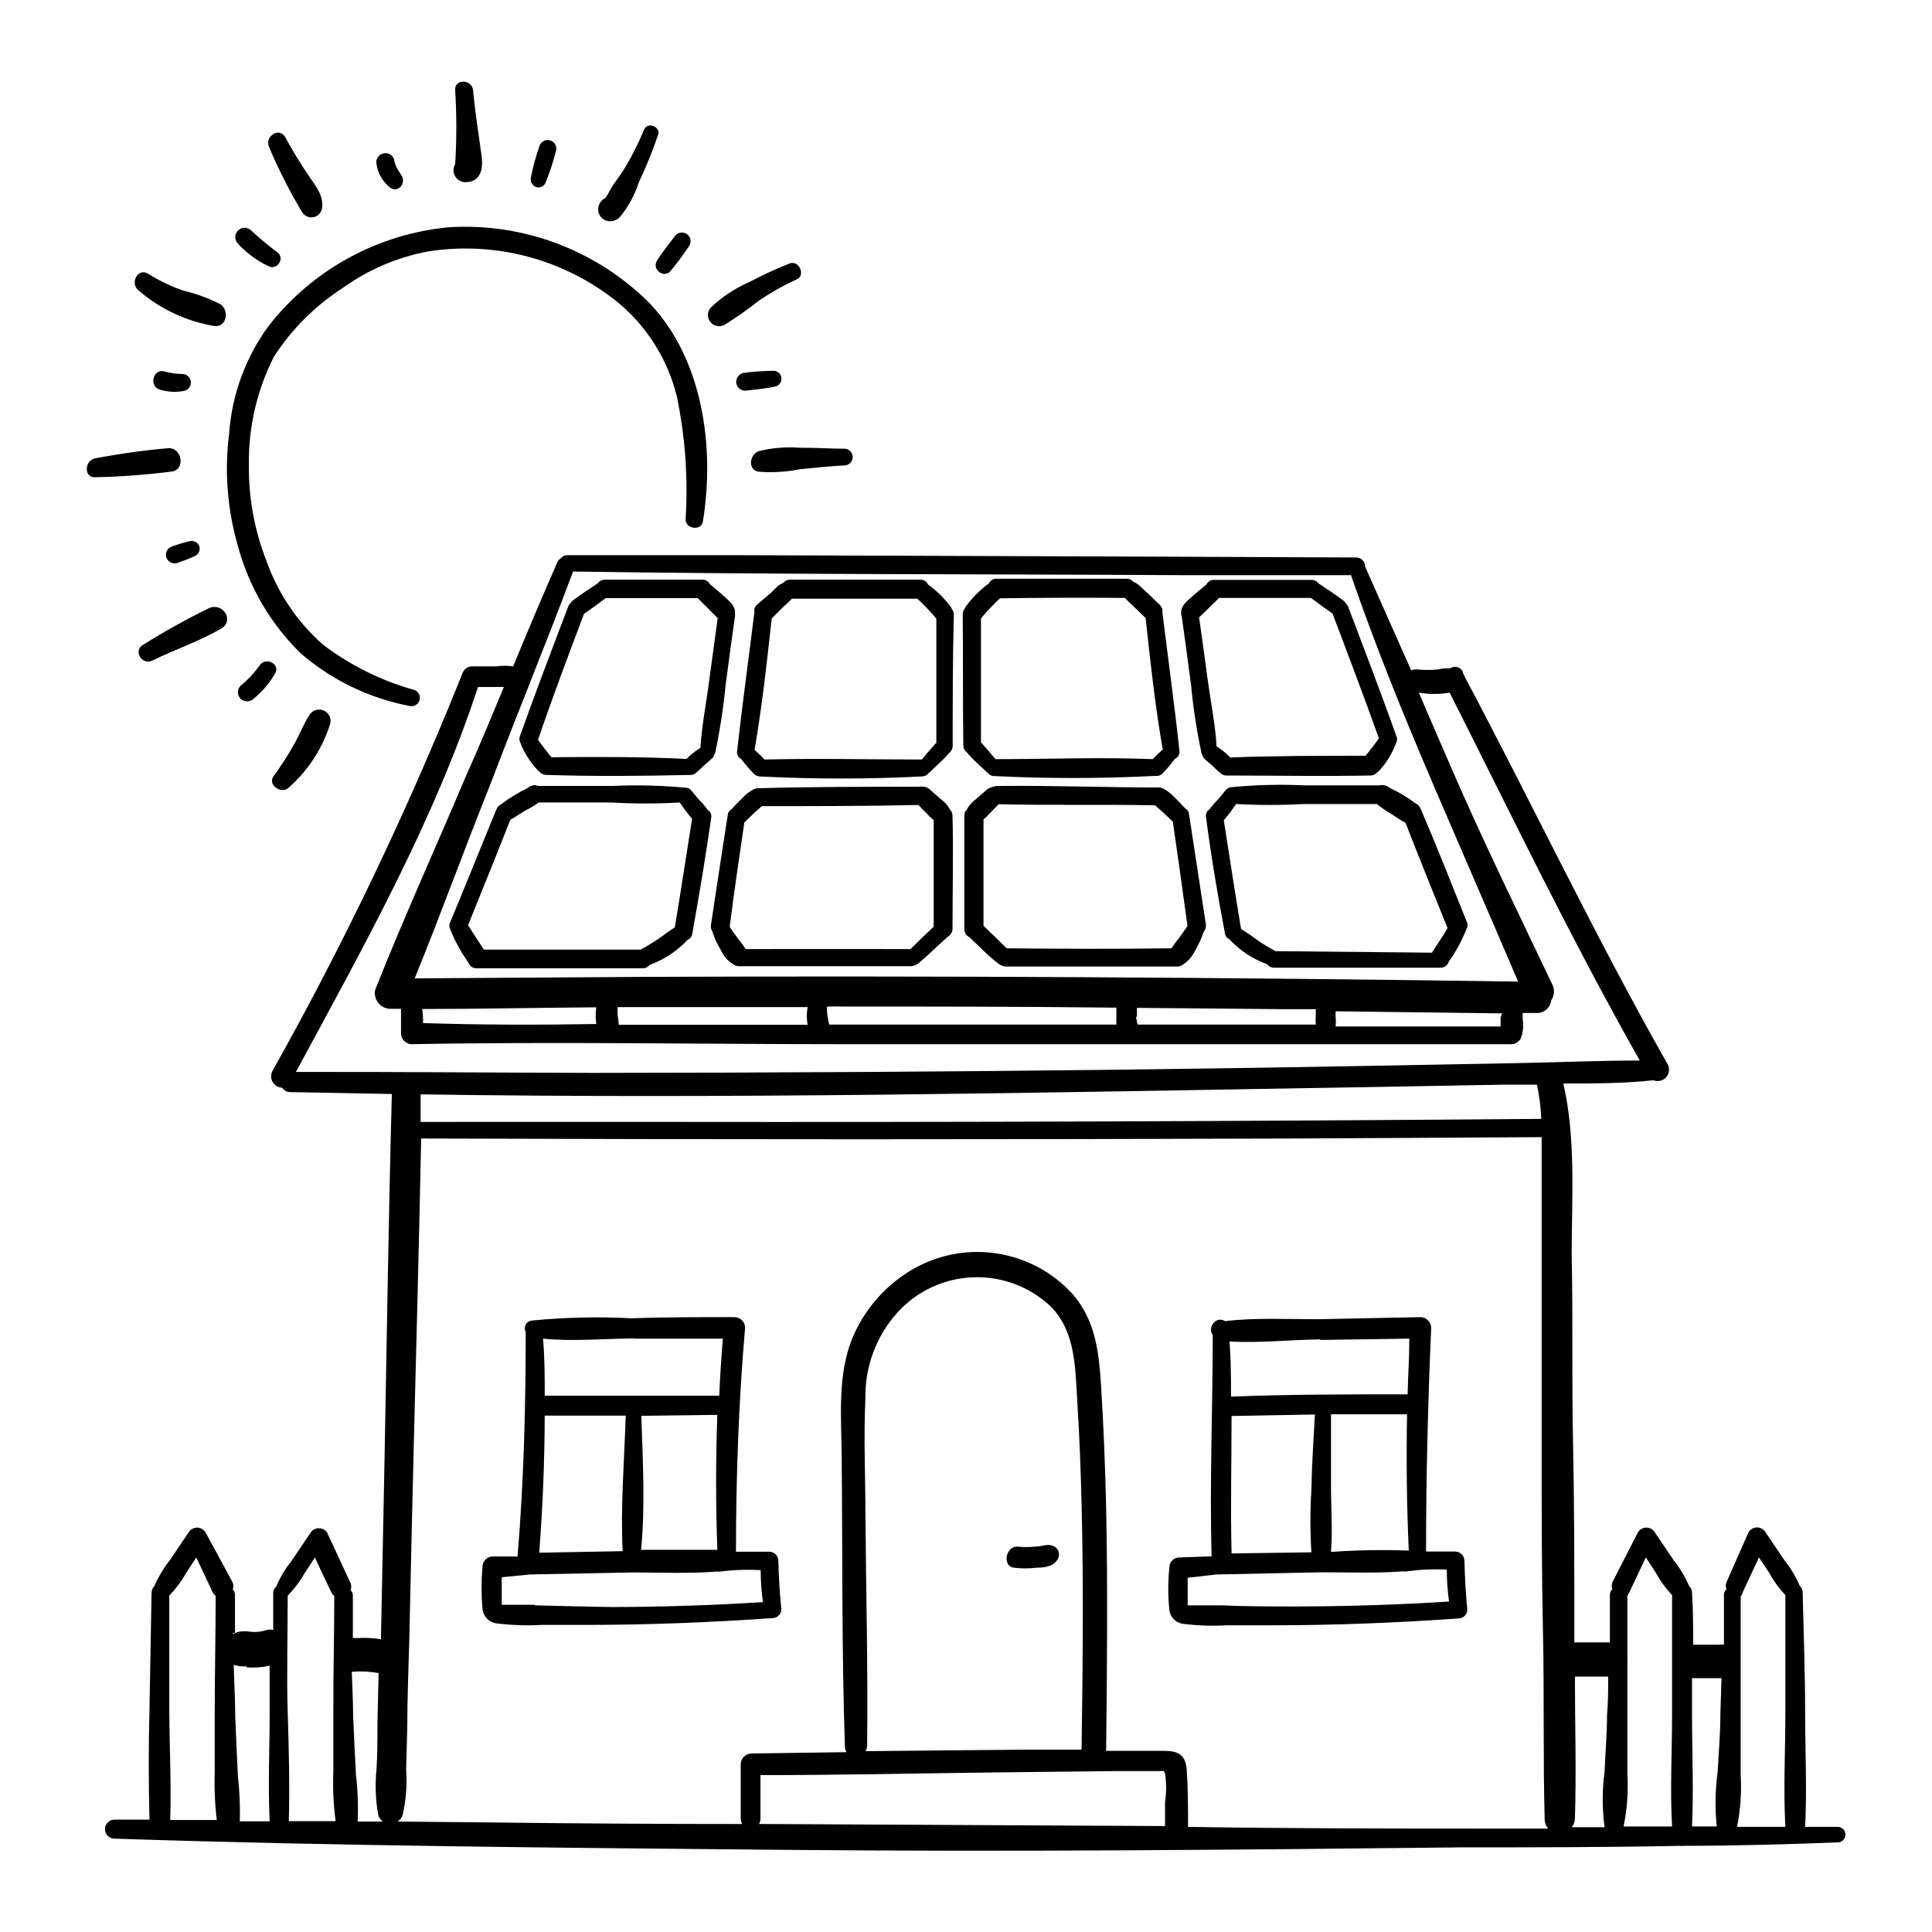 <?xml version="1.0" encoding="UTF-8"?>
<!-- Uploaded to: SVG Repo, www.svgrepo.com, Generator: SVG Repo Mixer Tools -->
<svg fill="#000000" width="800px" height="800px" version="1.1" viewBox="144 144 512 512" xmlns="http://www.w3.org/2000/svg">
 <g>
  <path d="m340.4 345.13c1.059 1.395 2.203 2.727 3.426 3.981 0.398 0.379 0.914 0.609 1.461 0.656 14.348 0.73 28.727 0.73 43.074 0 0.695-0.016 1.348-0.352 1.766-0.906l0.402-0.352 2.973-2.82v-0.004c0.758-0.688 1.465-1.43 2.117-2.215 0.551-0.441 0.867-1.109 0.855-1.816 0-11.586 0-23.176 0.301-34.762 0.012-0.531-0.164-1.051-0.504-1.461-0.086-0.234-0.203-0.453-0.352-0.656-1.691-2.254-3.711-4.242-5.996-5.894-0.367-0.801-1.184-1.297-2.066-1.258h-34.41c-0.723-0.035-1.418 0.281-1.863 0.855-0.531 0.203-1.027 0.492-1.461 0.855l-1.863 1.812-3.68 3.125c-0.305 0.289-0.531 0.656-0.652 1.059-0.031 0.285-0.031 0.574 0 0.855-1.512 12.293-3.223 24.586-4.586 36.879-0.152 0.852 0.281 1.695 1.059 2.066zm11.184-40.305c0.805-0.668 1.562-1.391 2.266-2.164h33.25 0.004c1.793 1.648 3.477 3.418 5.039 5.289v32.898c-0.656 0.605-1.211 1.359-1.715 1.914-0.504 0.555-1.41 1.664-2.117 2.519-13.855 0-27.859-0.352-41.715 0-0.805-0.906-1.715-1.715-2.621-2.57 1.965-11.488 3.273-23.176 4.535-34.812z"/>
  <path d="m263.32 390.27c1.223 3.109 2.832 6.055 4.785 8.77 0.297 0.961 1.207 1.605 2.215 1.559h44.082 0.004c0.699 0 1.355-0.336 1.762-0.906 3.844-1.379 7.297-3.66 10.078-6.648 0.652-0.266 1.113-0.863 1.207-1.562 1.812-10.078 3.578-20.555 5.039-30.934 0.102-0.773-0.277-1.531-0.957-1.914-0.586-0.875-1.262-1.684-2.016-2.418-0.805-0.855-1.512-1.762-2.266-2.672l-0.352-0.352h-0.004c-0.234-0.223-0.535-0.363-0.855-0.402-6.578-0.648-13.195-0.816-19.801-0.504h-19.699c-0.551-0.297-1.211-0.297-1.762 0-0.363 0.09-0.695 0.281-0.957 0.555-2.473 1.191-4.816 2.625-7.004 4.281-0.574 0.281-1.023 0.766-1.258 1.359-4.18 10.078-8.16 20.152-12.242 29.875-0.324 0.598-0.324 1.316 0 1.914zm23.477-33.605h19.297v0.004c6.004 0.352 12.027 0.352 18.035 0l1.664 2.316c0.402 0.504 0.754 1.008 1.16 1.461l0.453 0.504c-1.512 9.621-2.973 19.246-4.586 28.867-1.41 0.754-2.672 1.863-4.031 2.769v0.004c-1.613 1.129-3.297 2.156-5.039 3.07h-41.562c-1.309-2.215-2.82-4.281-4.133-6.5 3.727-9.27 7.508-18.539 11.184-27.91 1.258-0.656 2.469-1.562 3.727-2.316h0.004c1.332-0.656 2.613-1.414 3.828-2.266z"/>
  <path d="m395.82 358.64c-0.617-1.164-1.496-2.164-2.57-2.922l-2.922-2.57c-0.434-0.414-1.012-0.648-1.609-0.656-0.352-0.082-0.711-0.082-1.059 0-14.309 0-28.617 0-42.926 0.402-0.469 0.027-0.926 0.184-1.309 0.457-1 0.559-1.898 1.27-2.672 2.113-1.008 0.957-1.965 1.965-2.871 2.973-0.566 0.277-0.949 0.832-1.008 1.461-1.512 9.672-2.988 19.348-4.434 29.02-0.156 0.676-0.031 1.387 0.352 1.965 0.555 1.773 1.336 3.465 2.32 5.039 0.699 1.57 1.883 2.875 3.375 3.727 0.379 0.277 0.84 0.418 1.309 0.406h45.594c0.367 0 0.73-0.086 1.059-0.254 0.375-0.105 0.719-0.293 1.008-0.555 2.621-2.215 5.039-4.637 7.707-7.004 0.793-0.43 1.277-1.266 1.262-2.164 0-10.078 0.25-20.152 0-29.977-0.016-0.547-0.23-1.066-0.605-1.461zm-54.211 36.879c-0.535-0.844-1.125-1.648-1.762-2.418-0.855-1.16-1.715-2.266-2.469-3.477 1.16-9.219 2.519-18.438 3.879-27.66l2.871-2.769c0.555-0.504 1.211-1.008 1.762-1.562 13.855 0 27.711 0 41.516-0.301 0.707 0.754 1.41 1.512 2.168 2.215 0.57 0.652 1.195 1.262 1.863 1.812v28.215c-2.066 1.965-4.133 3.93-6.144 5.945-14.613-0.051-29.172 0-43.684 0z"/>
  <path d="m286.39 348c0.145 0.195 0.336 0.348 0.555 0.453 0.441 0.582 1.133 0.918 1.863 0.91 12.695 0.402 25.191 0.301 38.137 0 0.633 0.016 1.238-0.242 1.664-0.707 0.672-0.547 1.312-1.137 1.914-1.762l2.117-1.863v-0.004c0.285-0.203 0.48-0.512 0.555-0.855 0.164-0.207 0.285-0.445 0.352-0.703 1.254-5.977 2.18-12.012 2.769-18.09 0.805-6.047 1.613-12.09 2.469-18.137v-0.352c0.023-0.199 0.023-0.402 0-0.605 0-1.863-1.664-3.125-2.922-4.281-1.258-1.16-2.469-2.117-3.727-3.176-0.383-0.781-1.199-1.258-2.066-1.207h-25.746c-0.754-0.012-1.469 0.344-1.914 0.957-2.168 1.41-4.332 2.871-6.449 4.434-0.289 0.23-0.543 0.5-0.754 0.805-0.297 0.277-0.523 0.625-0.656 1.008-4.332 11.336-8.613 22.621-12.695 34.059-0.289 0.586-0.289 1.277 0 1.863 1.043 2.684 2.582 5.144 4.535 7.254zm12.395-41.363c1.965-1.309 3.879-2.719 5.742-4.133h24.383l3.375 3.375c0.605 0.605 1.211 1.309 1.914 1.914l-2.266 16.629c-0.754 5.894-1.965 11.891-2.316 17.785-1.355 0.801-2.594 1.785-3.68 2.922-11.891-0.605-23.93-0.555-35.82-0.453-1.211-1.512-2.418-3.023-3.527-4.637 3.879-11.434 8.062-22.418 12.191-33.398z"/>
  <path d="m457.18 307.4c0.855 6.047 1.664 12.09 2.469 18.137 0.566 6.078 1.492 12.117 2.773 18.086 0.047 0.254 0.148 0.496 0.301 0.707 0.105 0.328 0.297 0.625 0.555 0.855l2.168 1.863c0.59 0.641 1.227 1.23 1.914 1.766 0.422 0.465 1.031 0.723 1.66 0.703 12.695 0 25.191 0.25 38.137 0h0.004c0.727 0.008 1.418-0.328 1.863-0.906 0.219-0.105 0.406-0.262 0.555-0.453 1.949-2.137 3.453-4.637 4.434-7.356 0.312-0.582 0.312-1.281 0-1.863-4.082-11.438-8.414-22.723-12.695-34.059-0.148-0.379-0.371-0.719-0.656-1.008-0.211-0.305-0.465-0.574-0.758-0.805-2.117-1.562-4.281-3.023-6.449-4.434h0.004c-0.457-0.629-1.191-0.988-1.965-0.957h-25.746c-0.855-0.043-1.648 0.434-2.016 1.207-1.258 1.059-2.57 2.066-3.777 3.176-1.211 1.109-3.023 2.418-2.922 4.281v0.605zm6.449-1.562 3.426-3.375h24.383c1.863 1.41 3.777 2.82 5.691 4.133 4.18 10.984 8.312 21.965 12.293 33.051-1.109 1.613-2.316 3.125-3.527 4.637-11.941 0-23.93 0-35.871 0.453l0.004-0.004c-1.078-1.125-2.297-2.109-3.625-2.922-0.352-5.894-1.562-11.891-2.367-17.785-0.805-5.894-1.461-10.934-2.266-16.426l-0.004 0.004c0.652-0.555 1.277-1.145 1.863-1.766z"/>
  <path d="m399.29 341.55c0 0.715 0.336 1.387 0.906 1.816 0.648 0.773 1.34 1.516 2.066 2.215l3.023 2.82v0.004c0.098 0.141 0.238 0.246 0.402 0.301 0.395 0.59 1.055 0.945 1.762 0.957 14.301 0.707 28.629 0.691 42.926-0.051h0.605c0.379-0.094 0.727-0.285 1.008-0.555 1.23-1.23 2.359-2.562 3.375-3.981 0.797-0.309 1.289-1.113 1.211-1.965-1.309-12.293-3.023-24.586-4.535-36.879 0.027-0.285 0.027-0.57 0-0.855-0.164-0.383-0.383-0.742-0.656-1.059l-3.578-3.426-1.812-1.66c-0.453-0.453-1.004-0.797-1.613-1.008-0.449-0.566-1.141-0.887-1.863-0.859h-34.461c-0.863-0.016-1.652 0.477-2.016 1.262-2.312 1.691-4.352 3.731-6.043 6.047-0.148 0.199-0.266 0.418-0.355 0.652-0.344 0.406-0.523 0.93-0.504 1.461 0.102 11.59 0 23.176 0.152 34.762zm42.824-39.094c0.699 0.762 1.441 1.484 2.215 2.168l3.273 3.176c1.258 11.637 2.519 23.328 4.535 34.812-0.906 0.855-1.812 1.664-2.672 2.57-13.805-0.555-27.809 0-41.664 0l-2.117-2.519c-0.555-0.555-1.109-1.309-1.715-1.914v-32.898l0.008-0.004c1.574-1.859 3.254-3.625 5.035-5.289 11.137-0.152 22.016-0.203 33.102-0.102z"/>
  <path d="m463.53 388.71c-1.477-9.672-2.957-19.348-4.434-29.02-0.074-0.625-0.449-1.172-1.008-1.461-0.957-1.008-1.863-2.016-2.871-2.973-0.77-0.844-1.672-1.559-2.668-2.117-0.391-0.262-0.844-0.418-1.312-0.453-14.309 0-28.668-0.555-42.977-0.402h0.004c-0.926 0.098-1.816 0.391-2.621 0.855l-2.922 2.57c-1.074 0.758-1.953 1.758-2.57 2.922-0.406 0.414-0.625 0.98-0.602 1.562v29.977c-0.008 0.91 0.5 1.746 1.309 2.164 2.57 2.367 5.039 5.039 7.707 7.004 0.281 0.27 0.629 0.461 1.008 0.555 0.328 0.164 0.691 0.254 1.059 0.25h45.344c0.469 0.004 0.926-0.137 1.309-0.402 1.469-0.883 2.641-2.18 3.375-3.727 0.949-1.594 1.727-3.281 2.32-5.039 0.5-0.641 0.703-1.469 0.551-2.266zm-52.746 6.598c-2.016-2.016-4.082-3.981-6.144-5.945v-28.215l-0.004 0.004c0.66-0.566 1.281-1.172 1.863-1.816l2.168-2.215c13.805 0.352 27.66 0 41.465 0.301 0.555 0.555 1.258 1.109 1.762 1.562l2.922 2.769c1.344 9.238 2.637 18.457 3.879 27.66-0.805 1.211-1.664 2.316-2.469 3.477-0.641 0.766-1.23 1.574-1.762 2.418-14.609 0.203-29.273 0.152-43.68 0z"/>
  <path d="m512.25 352.79c-0.723-0.652-1.727-0.898-2.668-0.656h-19.699c-6.621-0.312-13.254-0.145-19.852 0.504-0.305 0.051-0.582 0.191-0.805 0.402-0.156 0.09-0.293 0.211-0.402 0.352-0.707 0.906-1.461 1.812-2.215 2.672h-0.004c-0.754 0.746-1.445 1.555-2.066 2.418-0.668 0.395-1.043 1.145-0.957 1.914 1.359 10.379 3.074 20.656 5.039 30.934 0.094 0.688 0.531 1.273 1.16 1.562 2.769 3 6.227 5.285 10.074 6.652 0.402 0.574 1.062 0.914 1.766 0.906h44.082c1.008 0.043 1.918-0.598 2.215-1.562 1.941-2.715 3.531-5.66 4.738-8.766 0.359-0.605 0.359-1.359 0-1.965-4.031-10.078-8.012-20.152-12.191-29.875v-0.004c-0.242-0.605-0.711-1.098-1.312-1.359-2.144-1.617-4.461-3.004-6.902-4.129zm-30.23 43.277h0.004c-1.738-0.93-3.422-1.953-5.039-3.074-1.309-1-2.672-1.922-4.082-2.773-1.613-9.574-3.074-19.246-4.586-28.867l0.301-0.352c0.453-0.504 0.855-1.059 1.309-1.613l1.664-2.316h0.004c6.008 0.328 12.027 0.328 18.035 0h19.246c1.219 0.992 2.519 1.887 3.879 2.668 1.258 0.754 2.418 1.664 3.727 2.316 3.629 9.371 7.406 18.641 11.133 27.91-1.258 2.215-2.769 4.281-4.133 6.5z"/>
  <path d="m330.27 282.21c3.223-19.648 0-43.023-14.105-57.836-14.012-14.023-33.363-21.363-53.152-20.152-18.883 1.754-36.207 11.234-47.859 26.199-6.098 8.328-9.715 18.215-10.43 28.516-1.25 9.77-0.516 19.691 2.164 29.168 2.852 11.02 8.652 21.055 16.777 29.02 8.297 7.168 18.344 12 29.121 14.008 1.094 0.133 2.121-0.555 2.41-1.617 0.293-1.062-0.242-2.176-1.25-2.617-8.797-2.453-17.051-6.535-24.336-12.039-6.887-6.086-12.094-13.84-15.113-22.52-3.113-8.031-4.652-16.582-4.535-25.191-0.145-9.953 2.141-19.793 6.652-28.668 4.727-7.281 10.941-13.48 18.238-18.188 6.754-4.848 14.496-8.148 22.668-9.672 17.973-2.797 36.285 2.164 50.383 13.652 7.609 6.359 13.008 14.965 15.418 24.586 2.269 10.773 3.066 21.809 2.367 32.797-0.051 2.469 4.129 3.176 4.582 0.555z"/>
  <path d="m345.03 269.01c3.66 0.281 7.336 0.059 10.934-0.656 3.93-0.402 7.809-0.805 11.789-1.008 1.227 0 2.219-0.992 2.219-2.215s-0.992-2.219-2.219-2.219c-3.93 0-7.859-0.301-11.789-0.25-3.668-0.285-7.359 0.023-10.934 0.906-2.316 0.855-3.019 4.938 0 5.441z"/>
  <path d="m355.16 218.02c2.367-1.059 0.656-5.039-1.812-4.231v-0.004c-3.734 1.484-7.383 3.164-10.934 5.039-3.719 1.637-7.129 3.902-10.078 6.699-0.93 1.066-0.98 2.637-0.125 3.758 0.852 1.125 2.379 1.492 3.652 0.879 3.223-1.973 6.316-4.144 9.27-6.5 3.18-2.156 6.531-4.047 10.027-5.641z"/>
  <path d="m314.7 178.32c-1.426 3.477-3.109 6.844-5.039 10.074-0.957 1.613-2.117 3.125-3.223 4.684-0.402 0.605-1.359 2.57-2.016 3.375v0.004c-1.414 0.703-2.164 2.285-1.812 3.828 0.27 0.961 0.969 1.746 1.895 2.121 0.93 0.375 1.977 0.297 2.84-0.207 0.355-0.133 0.668-0.359 0.906-0.656 2.25-2.723 3.961-5.852 5.039-9.219 1.922-4.027 3.602-8.168 5.039-12.395 1.059-2.164-2.621-3.879-3.629-1.609z"/>
  <path d="m267.3 192.28c4.383 0 4.785-3.981 4.281-7.305-0.805-5.644-1.664-11.336-2.215-17.027-0.25-3.023-5.039-3.125-4.734 0h-0.004c0.402 6.508 0.402 13.035 0 19.547-0.574 0.973-0.586 2.172-0.039 3.16 0.551 0.984 1.582 1.602 2.711 1.625z"/>
  <path d="m229.26 199.58c0.754-3.527-1.461-6.047-3.324-8.816-2.273-3.336-4.375-6.781-6.301-10.328-1.512-2.922-5.594-0.352-4.332 2.519 2.508 5.961 5.438 11.738 8.766 17.281 0.594 0.961 1.688 1.484 2.809 1.344 1.117-0.141 2.051-0.922 2.383-2z"/>
  <path d="m202.41 224.62c-3.086-1.578-6.352-2.777-9.727-3.574-3.269-1.109-6.398-2.598-9.32-4.434-2.82-1.863-5.039 2.418-2.621 4.383h0.004c5.727 4.926 12.695 8.188 20.152 9.422 3.273 0.25 3.879-4.234 1.512-5.797z"/>
  <path d="m188.7 262.76c-6.453 0.562-12.879 1.453-19.242 2.668-3.223 0.402-3.324 5.441 0 5.039 6.738-0.148 13.465-0.652 20.152-1.512 3.523-0.555 2.668-6.246-0.91-6.195z"/>
  <path d="m184.42 319.04c5.996-2.973 12.395-5.039 18.188-8.465 3.629-2.117 0.453-6.953-3.176-5.441l0.004 0.004c-5.988 2.941-11.824 6.188-17.484 9.723-2.769 1.512-0.352 5.59 2.469 4.18z"/>
  <path d="m220.54 352.69c5.144-4.527 8.945-10.383 10.98-16.93 0.34-1.434-0.406-2.902-1.766-3.477-1.359-0.574-2.934-0.082-3.727 1.16-1.715 2.621-2.769 5.644-4.383 8.312-1.539 2.691-3.219 5.297-5.035 7.809-1.965 2.367 2.016 5.09 3.93 3.125z"/>
  <path d="m288.46 192.68c1.172-2.812 2.133-5.707 2.871-8.664 0.348-1.211-0.352-2.473-1.562-2.82-1.211-0.348-2.473 0.352-2.82 1.559-0.957 2.715-1.715 5.492-2.269 8.316-0.211 0.988 0.293 1.992 1.211 2.418 0.938 0.426 2.043 0.078 2.57-0.809z"/>
  <path d="m321.66 215.86c1.809-2.168 3.488-4.441 5.039-6.801 0.309-0.52 0.398-1.145 0.25-1.73-0.152-0.586-0.531-1.09-1.059-1.395-1.102-0.621-2.5-0.266-3.172 0.809-1.562 2.117-3.273 4.133-4.637 6.398-1.359 2.266 1.816 4.684 3.578 2.719z"/>
  <path d="m341.46 247.55c2.672-0.301 5.34-0.555 7.961-1.109 1.074-0.234 1.793-1.254 1.648-2.348-0.145-1.09-1.105-1.891-2.203-1.836-2.477 0.043-4.949 0.211-7.406 0.504-1.305 0.055-2.344 1.113-2.367 2.422 0.023 1.293 1.07 2.34 2.367 2.367z"/>
  <path d="m247.55 193.84c2.016 1.211 3.93-1.16 3.023-3.023-0.402-0.805-1.008-1.512-1.41-2.316h-0.004c-0.371-0.746-0.625-1.547-0.754-2.367-0.449-1.168-1.711-1.801-2.914-1.461s-1.949 1.539-1.723 2.769c0.363 2.547 1.723 4.852 3.781 6.398z"/>
  <path d="m207.04 208.55c2.258 2.484 4.981 4.504 8.012 5.945 0.93 0.551 2.125 0.309 2.769-0.555 0.719-0.805 0.719-2.019 0-2.82-2.504-1.875-4.906-3.875-7.203-5.996-0.945-0.988-2.516-1.023-3.504-0.074-0.984 0.945-1.02 2.512-0.074 3.5z"/>
  <path d="m186.33 247.24c2.152 0.68 4.445 0.785 6.652 0.305 1.059-0.328 1.73-1.375 1.578-2.477-0.148-1.098-1.074-1.93-2.184-1.957-1.602-0.016-3.191-0.238-4.734-0.656-3.023-0.957-4.285 3.879-1.312 4.785z"/>
  <path d="m188.05 291.63c0.363 1.199 1.602 1.906 2.82 1.613 1.715-0.656 3.426-1.211 5.039-2.016 0.875-0.555 1.234-1.656 0.855-2.621-0.445-0.926-1.465-1.426-2.469-1.207-1.586 0.387-3.148 0.855-4.684 1.41-1.199 0.363-1.891 1.613-1.562 2.82z"/>
  <path d="m212.78 320.35c-1.418 2.023-3.113 3.836-5.035 5.391-0.922 0.953-0.922 2.469 0 3.426 0.973 0.926 2.5 0.926 3.477 0 2.211-1.809 4.086-3.992 5.539-6.449 1.867-2.621-2.266-4.836-3.981-2.367z"/>
  <path d="m530.38 633.57c19.547 0 39.094 0 58.645-0.402v-0.004c0.367 0.051 0.742 0.051 1.109 0 13.652 0 27.258-0.402 40.859-0.906 1.141 0 2.066-0.926 2.066-2.066s-0.926-2.062-2.066-2.062h-8.613c0.504-10.078 0-20.152 0-30.23s-0.402-21.262-0.656-31.941c0.004-0.637-0.273-1.246-0.758-1.664-1.027-2.422-2.383-4.691-4.031-6.75l-5.039-7.457h0.004c-0.469-0.809-1.332-1.305-2.269-1.305-0.934 0-1.797 0.496-2.266 1.305l-5.844 13.25c-0.223 0.586-0.223 1.23 0 1.816-0.438 0.379-0.676 0.934-0.656 1.512v13.199c-0.402-0.051-0.809-0.051-1.207 0h-6.953c0-4.637 0-9.219-0.301-13.855h-0.004c0.008-0.637-0.27-1.246-0.754-1.664-1.031-2.422-2.387-4.695-4.031-6.75l-5.039-7.457c-0.469-0.809-1.332-1.305-2.266-1.305s-1.801 0.496-2.269 1.305l-6.75 13.199c-0.219 0.586-0.219 1.23 0 1.816-0.434 0.379-0.676 0.934-0.652 1.512v12.594h-9.422v-2.922c0-16.727 0-33.504-0.352-50.383-0.352-16.879 0-33-0.352-49.473 0-14.863 1.16-30.781-2.215-45.344 8.012 0 15.973 0 23.879-0.855h-0.004c1.18 0.465 2.523 0.148 3.367-0.797 0.84-0.945 1.008-2.316 0.41-3.434-19.043-33.555-35.621-68.469-53.707-102.57l0.004-0.004c-0.117-0.383-0.305-0.742-0.555-1.059v-0.402c-0.297-0.602-0.836-1.047-1.48-1.219-0.648-0.176-1.34-0.062-1.895 0.312-1.059 0-2.117 0-3.223 0.301h-0.004c-1.875 0.18-3.766 0.18-5.641 0-0.5-0.031-1.004 0.055-1.461 0.254l-12.195-27.457c0.016-0.66-0.238-1.297-0.707-1.762-0.465-0.465-1.102-0.723-1.762-0.707-54.109-0.234-108.25-0.438-162.43-0.605h-46.602 0.004c-0.699 0.016-1.348 0.352-1.766 0.906-0.355 0.215-0.637 0.531-0.805 0.906-4.031 9.168-7.91 18.391-11.738 27.66-1.504-0.227-3.031-0.227-4.535 0h-5.039c-0.348-0.059-0.707-0.059-1.059 0-1.219-0.117-2.359 0.609-2.769 1.766-14.473 36.211-31.301 71.434-50.383 105.45-0.484 0.922-0.465 2.027 0.059 2.93 0.523 0.898 1.473 1.469 2.512 1.504 0.445 0.715 1.227 1.148 2.066 1.16l27.004 0.504c-0.855 31.84-1.309 63.68-1.914 95.723-0.301 15.922-0.656 31.891-0.957 47.812v0.957c-2.117-0.328-4.262-0.43-6.398-0.305-0.352-0.047-0.707-0.047-1.059 0v-11.234c0.016-0.566-0.203-1.109-0.605-1.512 0.223-0.582 0.223-1.227 0-1.812l-6.144-13.25c-0.469-0.809-1.332-1.309-2.269-1.309-0.934 0-1.797 0.5-2.266 1.309l-5.039 7.457c-1.645 2.055-3 4.328-4.027 6.75-0.488 0.414-0.762 1.023-0.758 1.664v9.773c-0.531-0.129-1.082-0.129-1.613 0-1.41 0.473-2.902 0.645-4.383 0.504-1.047-0.203-2.125-0.203-3.172 0-0.332 0.082-0.652 0.203-0.957 0.352v-10.078 0.004c0.012-0.566-0.207-1.113-0.605-1.512 0.219-0.586 0.219-1.23 0-1.816l-7.203-13.301c-0.477-0.785-1.328-1.262-2.242-1.262-0.918 0-1.77 0.477-2.242 1.262l-5.039 7.457c-1.629 2.07-2.984 4.336-4.031 6.75-0.445 0.445-0.715 1.035-0.754 1.664-0.203 10.277-0.387 20.656-0.555 31.137-0.254 9.469-0.254 19.547 0 29.121h-9.27c-1.395 0-2.519 1.125-2.519 2.516 0 1.395 1.125 2.519 2.519 2.519 59.297 1.965 118.7 2.418 178 2.973s118.7 0 178.04-0.652zm-185.25-6.199c0.27-0.422 0.41-0.91 0.402-1.41v-11.539c20.605 0 41.16-0.453 61.715-0.707l31.891-0.352h7.961 3.981c1.309 0 1.211-0.352 1.664 0.605 0.383 2.508 0.383 5.055 0 7.559v6.398zm28.215-82.02c0-10.078-0.504-20.605 0-30.883-0.129-8.34 2.894-16.418 8.465-22.621 5.141-5.688 12.359-9.062 20.023-9.355 7.664-0.297 15.121 2.516 20.684 7.793 6.5 6.699 6.398 15.973 6.953 24.738 0.555 8.766 0.957 18.488 1.16 27.711 0.555 21.664 0.301 43.328 0 64.941h-15.113l-42.117 0.402-0.004-0.004c0.25-0.465 0.391-0.98 0.402-1.512 0.25-20.152-0.301-40.758-0.453-61.211zm232.51 20.555c1.41-3.023 2.871-6.098 4.281-9.168 0.906 1.309 1.762 2.621 2.621 3.93 1.195 2.195 2.668 4.227 4.383 6.047v31.188c0 10.379-0.555 20.152 0 30.23h-12.797v-0.004c0.895-4.512 1.219-9.113 0.957-13.707v-15.871-31.488 0.004c0.273-0.336 0.465-0.734 0.555-1.16zm-13.602 22.824h7.961l-0.301 9.672c0 5.039-0.453 10.078-0.707 15.113h-0.004c-0.66 4.809-0.746 9.684-0.25 14.512h-6.551c0.453-10.078 0-19.852 0-29.676v-9.574zm-16.426-22.824 4.332-9.168 2.57 3.93c1.195 2.195 2.668 4.227 4.383 6.047v31.59c0 10.078-0.555 19.852 0 29.727h-12.848v-0.004c0.941-4.555 1.277-9.215 1.008-13.855v-15.871-13.957 0.004c0.051-0.453 0.051-0.91 0-1.363v-16.172c0.242-0.262 0.43-0.57 0.555-0.906zm-5.644 22.418c0 3.375 0 6.699-0.301 10.078 0 5.039-0.453 10.078-0.656 15.113-0.652 4.883-0.652 9.832 0 14.711h-8.664c0.496-0.672 0.777-1.48 0.805-2.316 0.402-12.496 0-25.191 0-37.586zm-274.32-292.86c53.605 0.805 107.21 0.656 160.82 0.957h45.344c6.449 18.691 13.906 37.082 21.766 55.418 7.859 18.34 15.113 34.914 22.52 52.297-77.25-1.141-154.37-1.562-231.35-1.258l-61.062 0.402c6.953-17.078 13.25-34.512 20.152-51.691 7.102-18.742 14.762-37.23 21.812-56.125zm245.81 118.2v2.367h-43.73c0.098-0.855 0.098-1.715 0-2.57v-1.461l44.133 0.555h0.004c-0.156 0.363-0.289 0.734-0.406 1.109zm-285.56 1.461c0-1.258 0-2.469-0.25-3.727 15.367 0 30.781-0.352 46.148-0.453v-0.004c-0.203 1.473-0.203 2.965 0 4.434-15.164 0.254-30.531 0.254-45.898-0.25zm51.844 0.25c-0.035-0.828-0.137-1.652-0.305-2.469v-2.016h50.383c-0.305 1.551-0.305 3.141 0 4.688h-50.078zm55.418-4.637c25.492 0 50.984 0 76.477 0.301v2.316l0.004 0.004c-0.051 0.723-0.051 1.445 0 2.168h-76.125c-0.305-1.461-0.605-3.023-0.605-4.586zm81.918 2.621v-2.266l39.047 0.352h8.363v1.512c-0.078 0.855-0.078 1.715 0 2.57h-47.258c-0.094-0.664-0.227-1.32-0.402-1.965zm-222.88 14.715c17.883-33.102 36.527-66.254 48.266-102.02h6.852c-3.273 7.91-6.551 15.82-10.078 23.68-7.961 18.844-16.473 37.535-24.031 56.578-0.254 1.223 0.047 2.492 0.828 3.469 0.781 0.973 1.953 1.551 3.203 1.57h2.82v6.5-0.004c0 1.586 1.285 2.875 2.871 2.875 37.734-0.707 75.57 0 113.31 0h114.16 63.883c0.586 0.016 1.16-0.184 1.609-0.555 0.418-0.254 0.75-0.621 0.957-1.059 0.578-1.613 0.734-3.348 0.457-5.039v-1.613h3.625c1.98 0.094 3.695-1.355 3.93-3.324 0.863-1.25 0.98-2.871 0.305-4.231-8.766-18.438-17.785-36.828-25.895-55.418-3.191-7.289-6.348-14.594-9.473-21.914v-0.004c2.699 0.453 5.457 0.453 8.16 0 16.473 32.648 32.293 65.496 50.383 97.488-10.328 0-20.809 0.453-31.137 0.656l-34.613 0.656c-23.512 0.438-47.191 0.805-71.039 1.109-47.023 0.539-93.91 0.824-140.66 0.855-26.445-0.055-52.594-0.305-78.691-0.254zm280.57 4.082 39.398-0.707h8.918c0.641 2.984 1.027 6.016 1.16 9.066-77.25 0.637-154.5 0.906-231.75 0.805l-65.242 0.004v-7.305c82.574 1.258 165.15-0.457 247.52-1.867zm-264.75 154.82c2.039-0.094 4.086 0.043 6.094 0.406l-0.301 13.602c0 3.981 0 7.961-0.25 11.941h-0.004c-0.402 3.996-0.25 8.031 0.453 11.988 0.164 0.75 0.617 1.402 1.262 1.812h-6.699c0.176-4.117 0.027-8.246-0.457-12.34-0.25-5.039-0.555-10.578-0.754-15.871 0-3.828-0.25-7.656-0.352-11.488 0.336 0.047 0.676 0.027 1.008-0.051zm-13.352-26.301 2.57-3.93c1.41 3.074 2.871 6.144 4.332 9.168v0.004c0.168 0.406 0.445 0.754 0.805 1.008 0 10.48-0.301 21.008-0.25 31.488v15.113c-0.176 4.375 0.027 8.758 0.602 13.102h-12.395c0.25-9.621 0-19.348-0.301-28.969-0.301-9.621 0-20.504 0-30.781v-0.004c1.797-1.863 3.356-3.945 4.637-6.195zm-15.516 25.191-0.004 0.004c2.043 0.152 4.098-0.004 6.098-0.453v12.344c0 9.574-0.453 19.297 0 28.918h-7.91c0.113-4.023-0.059-8.047-0.504-12.043-0.25-5.039-0.504-10.578-0.707-15.871 0-4.535-0.301-9.02-0.402-13.551 1.113 0.328 2.269 0.465 3.426 0.402zm-3.223-8.918h-0.605c-0.004 0.004 0.148-0.199 0.602-0.25zm-17.285 20.156v-30.23c1.781-1.863 3.32-3.945 4.586-6.195l2.57-3.93c1.461 3.074 2.871 6.144 4.332 9.168 0.184 0.395 0.461 0.742 0.805 1.008 0 10.48-0.25 21.008-0.25 31.488v15.113c-0.141 4.273 0.043 8.551 0.551 12.797h-12.34c0.301-9.672-0.203-19.75-0.254-29.219zm60.457 29.625v-0.004c0.699-0.383 1.207-1.039 1.41-1.812 0.887-3.93 1.191-7.969 0.906-11.988l0.301-11.133c0-7.961 0.352-15.922 0.555-23.879 0.352-16.223 0.707-32.395 1.109-48.617 0.707-27.859 1.461-55.723 2.016-83.582h0.301c77.25 0.27 154.5 0.27 231.75 0l64.891-0.359v10.078 23.93 48.719c0 16.223 0 32.445 0.352 48.668 0.352 16.223 0 33.051 0.453 49.523h0.004c0.027 0.855 0.348 1.672 0.906 2.32h-12.695c-27.559 0-55.168 0-82.727-0.453 0-5.039 0-10.078-0.352-15.113-0.352-5.039-3.426-5.039-7.254-5.039h-14.105c0.25-21.613 0.453-43.277 0-64.891-0.25-10.43-0.656-20.906-1.309-31.336-0.555-9.02-1.359-17.48-7.406-24.637l-0.004-0.004c-5.371-5.984-12.684-9.879-20.645-11.004-7.965-1.125-16.066 0.598-22.887 4.859-6.805 4.231-12.098 10.512-15.113 17.934-3.828 9.621-2.82 20.555-2.719 30.73 0.25 25.695 0 51.438 0.855 77.133v0.004c0.004 0.551 0.16 1.094 0.453 1.562l-25.191 0.352c-1.574 0.027-2.844 1.297-2.871 2.871v14.41c0.043 0.492 0.18 0.969 0.402 1.41-21.867 0-43.695-0.133-65.496-0.402z"/>
  <path d="m412.64 559.45c2.039 0.254 4.106 0.254 6.144 0 2.117 0 4.383-0.301 5.543-2.266 0.66-1.16 0.281-2.629-0.855-3.324-1.762-0.957-3.273 0-5.039 0-1.676 0.172-3.363 0.172-5.039 0-2.973 0.199-3.727 5.188-0.754 5.59z"/>
  <path d="m351.08 570.59c-0.453-4.281-0.707-8.613-0.805-12.949 0-1.316-1.055-2.391-2.367-2.418h-8.867c0-19.801 0.707-39.598 2.418-59.348 0-1.559-1.266-2.824-2.824-2.824-9.117 0-18.188 0-27.305 0.301v0.004c-8.805-0.457-17.629-0.254-26.398 0.605-0.684 0.07-1.289 0.473-1.613 1.082-0.32 0.605-0.32 1.332 0 1.938 0 19.852-0.504 39.75-2.168 59.5h-6.648c-1.426 0.055-2.57 1.195-2.621 2.621-0.352 3.789-0.352 7.598 0 11.387 0.242 1.949 1.777 3.488 3.731 3.727 3.926 0.488 7.887 0.621 11.84 0.402h11.789c16.523 0 33.051-0.656 49.574-1.812 1.211-0.047 2.191-1.004 2.266-2.215zm-64.184-15.113c0.941-12.125 1.426-24.234 1.461-36.324h21.461c-0.352 11.84-1.41 24.031-0.805 35.922zm27.055-36.273 20.152-0.25c-0.438 11.891-0.438 23.812 0 35.77h-9.672-10.531c1.105-11.543 0.453-23.734 0.051-35.574zm-1.863-20.453h23.477c-0.402 5.039-0.754 10.078-0.957 15.113h-46.25c0-5.039 0-10.078-0.453-15.113 7.957 0.801 16.371-0.004 24.18-0.055zm-26.301 70.535h-8.816v-3.777-3.527l7.809-0.762c0.316 0.074 0.641 0.074 0.957 0l25.844-0.504c7.356 0 15.113 0.352 22.469-0.25l0.004-0.004c0.332 0.078 0.676 0.078 1.008 0 3.488-0.445 7.016-0.562 10.527-0.352 0 2.82 0.203 5.644 0.605 8.465-13.301 0.855-26.602 1.258-39.902 1.309-7.051-0.152-13.652-0.25-20.504-0.453z"/>
  <path d="m457.38 574.32c3.91 0.488 7.856 0.625 11.789 0.402h11.789c16.574 0 33.102-0.656 49.574-1.812 1.289-0.027 2.316-1.078 2.316-2.367-0.402-4.281-0.656-8.613-0.754-12.949-0.027-1.324-1.094-2.391-2.418-2.418h-7.758c0-19.75 0.504-39.551 1.359-59.297-0.027-1.566-1.305-2.824-2.871-2.824l-27.355 0.555c-7.961 0-16.375-0.453-24.383 0.504h-0.004c-0.531-0.359-1.191-0.48-1.816-0.324-0.625 0.152-1.156 0.562-1.457 1.133-0.633 0.852-0.633 2.016 0 2.871 0 19.547-0.855 39.094-0.301 58.645l-8.566 0.301c-1.449 0-2.621 1.172-2.621 2.617-0.402 3.785-0.402 7.602 0 11.387 0.258 1.824 1.664 3.269 3.477 3.578zm70.031-14.359c0 2.82 0.203 5.644 0.605 8.465-13.301 0.855-26.652 1.258-39.953 1.309-6.801 0-13.652 0-20.453-0.301h-8.867v-3.777-3.527l7.805-0.906c0.316 0.051 0.641 0.051 0.957 0h0.25l26.652-0.555c7.004 0 14.359 0.301 21.41-0.25l0.004-0.004c0.332 0.078 0.676 0.078 1.008 0 3.504-0.477 7.047-0.629 10.578-0.453zm-10.078-5.039v0.004c-6.871-0.262-13.75-0.145-20.605 0.352 0.453-5.691 0-11.637 0-17.332v-18.691c0.023-0.148 0.023-0.305 0-0.453h20.152c-0.203 11.738-0.102 23.832 0.453 35.871zm-24.887-35.668c-0.352 6.5-0.805 12.949-0.906 19.445l-0.004 0.004c-0.352 5.551-0.352 11.121 0 16.676l-21.16 0.301c-0.301-12.141 0-24.285 0-36.426l22.219-0.402s-0.148 0-0.148 0.152zm1.41-20.152 23.629-0.352c0 5.039-0.352 10.078-0.453 14.762-15.617 0-31.234 0-46.805 0.605 0-5.039 0-9.723-0.402-14.609 7.859 0.449 16.223-0.457 24.031-0.559z"/>
 </g>
</svg>